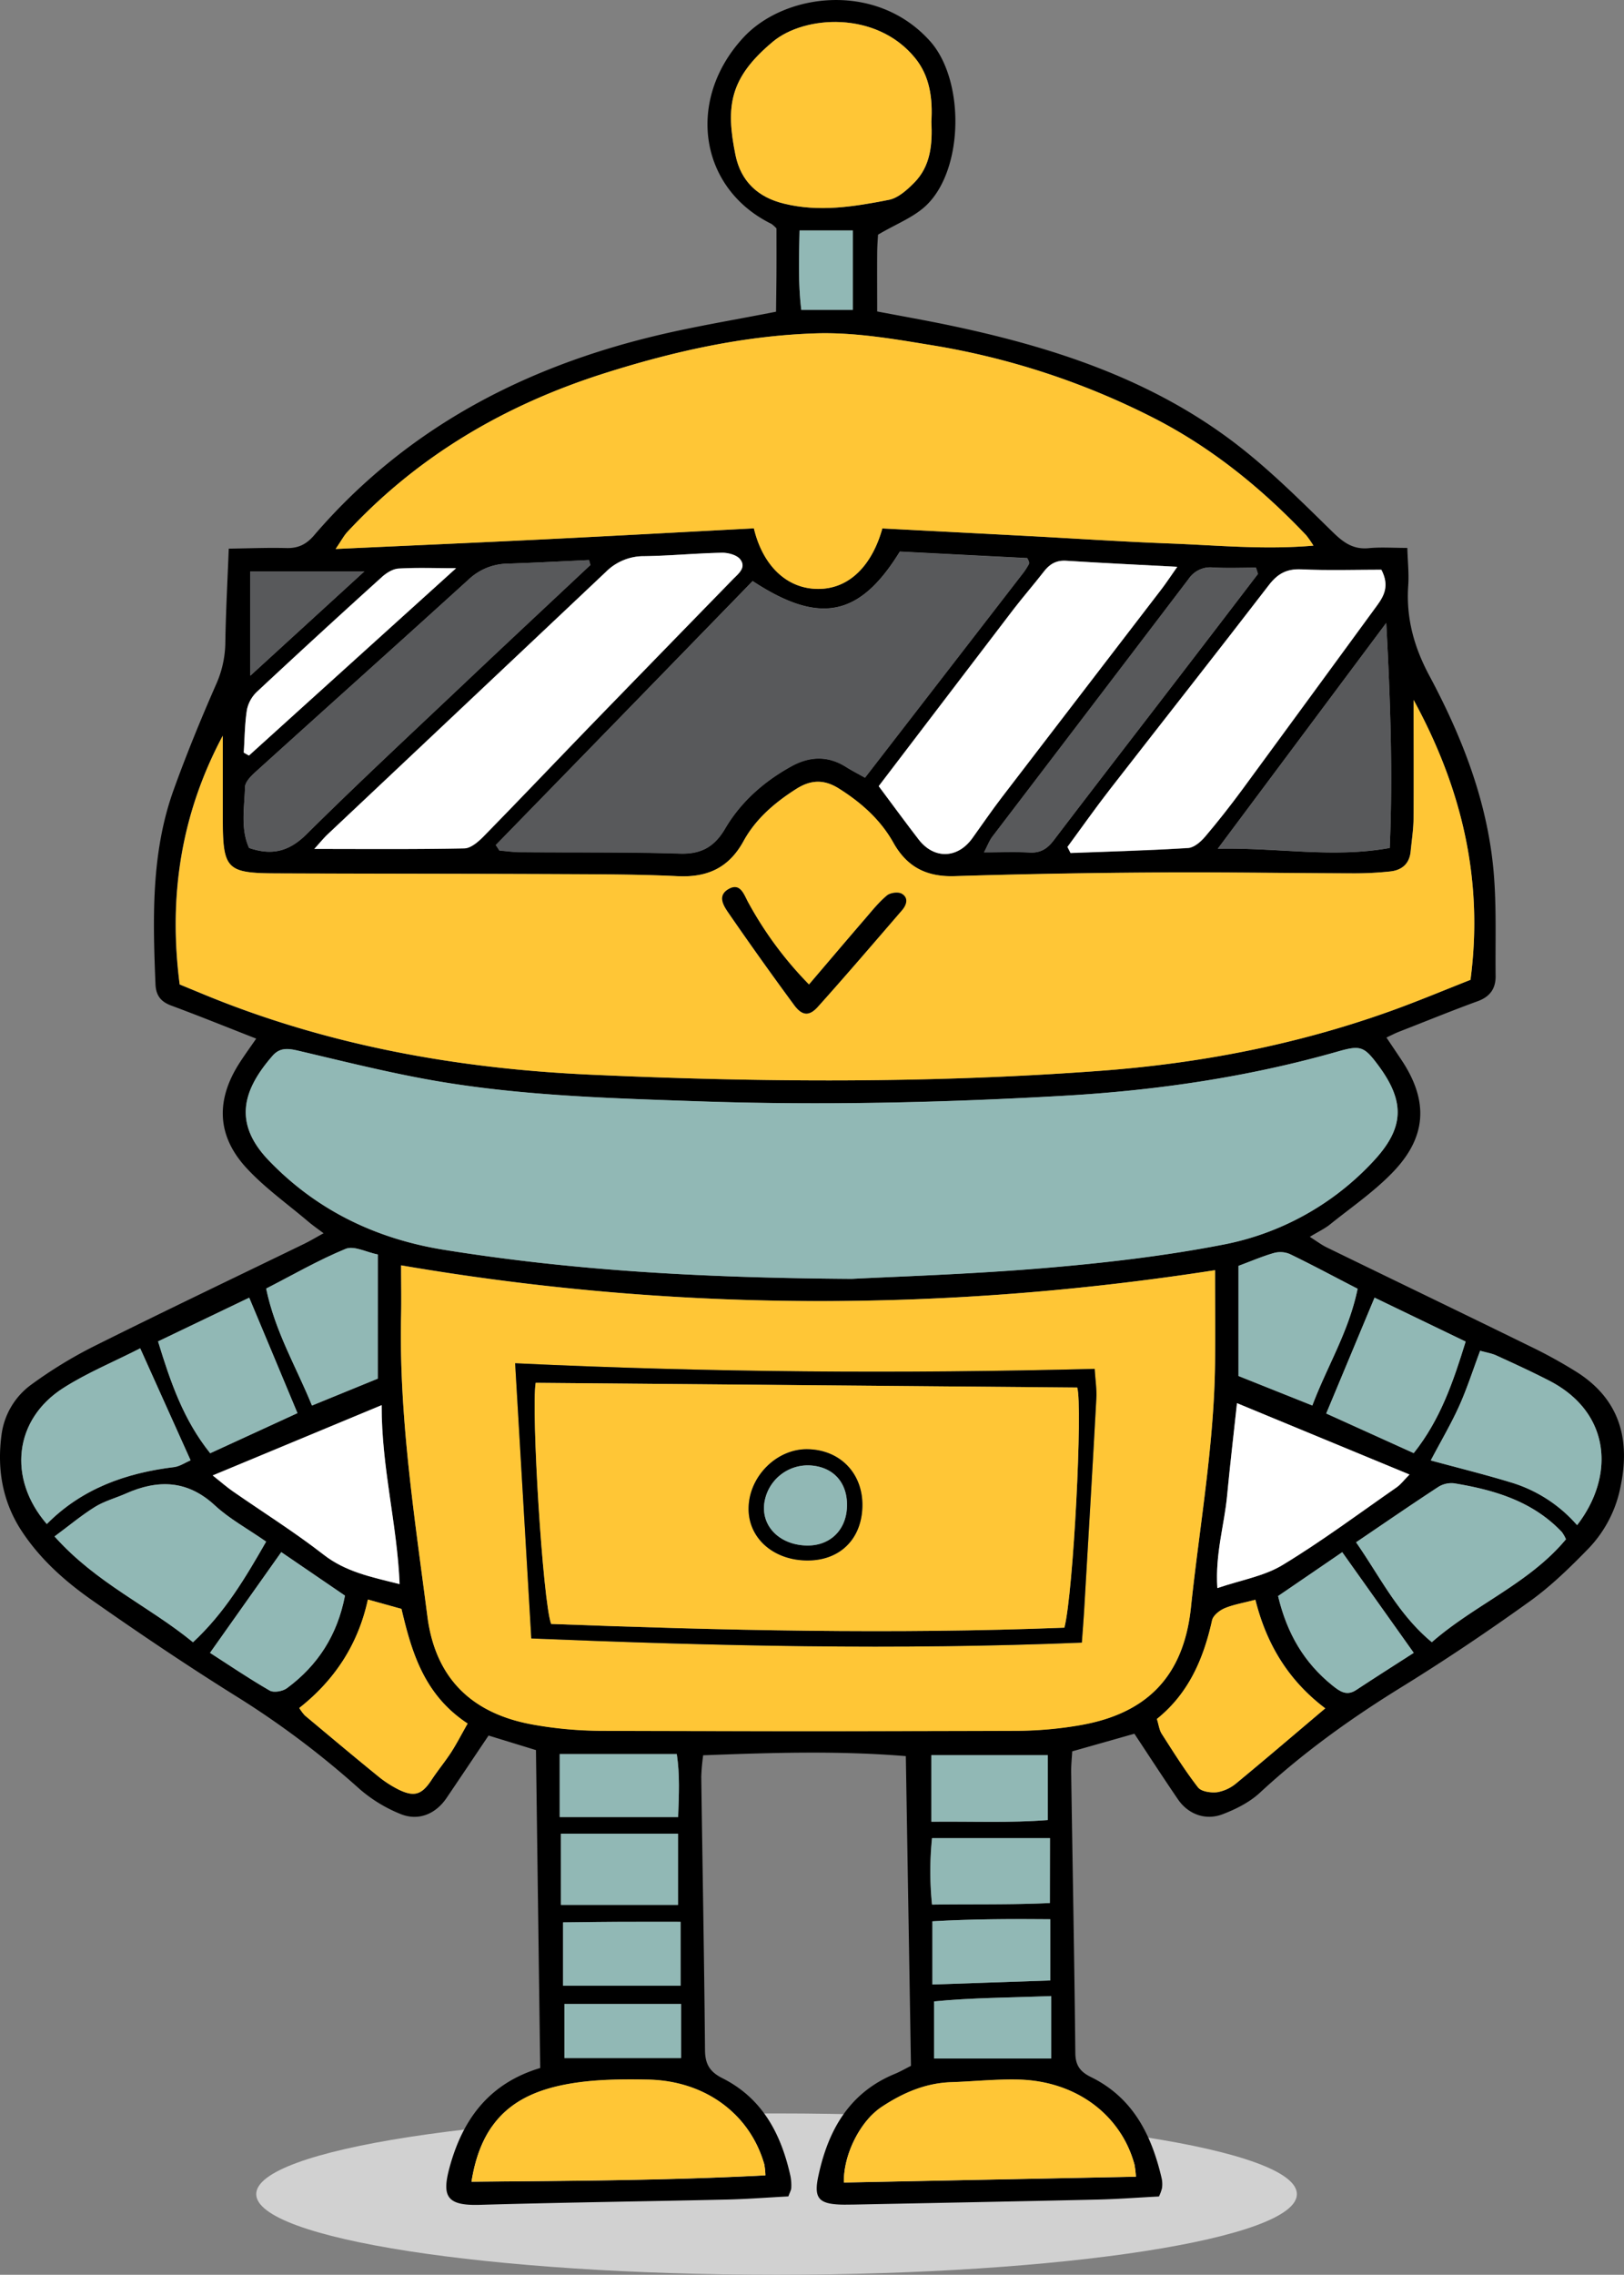 <svg xmlns="http://www.w3.org/2000/svg" viewBox="0 0 716.65 1003.21"><rect x="0" y="0" width="716.65" height="1003.21" fill="#808080" stroke="none"/><defs><style>.cls-1{fill:#d1d1d1;}.cls-1,.cls-2,.cls-3,.cls-4,.cls-5,.cls-6{fill-rule:evenodd;}.cls-3{fill:#ffc636;}.cls-4{fill:#91b8b5;}.cls-5{fill:#58595b;}.cls-6{fill:#fff;}</style></defs><g id="Layer_2" data-name="Layer 2"><g id="review1"><path class="cls-1" d="M572.3,967.64c0,19.64-102.81,35.57-229.62,35.57s-229.61-15.93-229.61-35.57,102.8-35.58,229.61-35.58S572.3,948,572.3,967.64Z"/><path class="cls-2" d="M402,911.07c-.75-45.18-1.5-90.32-2.27-136.59-29.86-2.45-59.15-1.52-89.43-.37a90.72,90.72,0,0,0-.84,9.43c.54,40.22,1.3,80.44,1.65,120.65.05,6.22,2.21,9.59,7.7,12.34,17.67,8.88,25.9,24.64,30,43.12a21.22,21.22,0,0,1,.36,5.28c-.05,1-.66,2-1.28,3.72-8.95.47-18.09,1.18-27.25,1.39-36.29.83-72.6,1.27-108.89,2.33-14.92.44-16.89-3.87-13.19-17.14,5.82-20.84,17.43-36.49,39.83-43.21-.63-46.82-1.25-93.28-1.88-140.2L215.6,765.4c-6.32,9.39-12.39,18.47-18.53,27.52-4.79,7.08-12.42,10.34-20.39,7.06a64.09,64.09,0,0,1-18-11A390.77,390.77,0,0,0,106,749.18c-22.35-13.9-44.22-28.61-65.76-43.73-11.91-8.37-22.83-18.16-30.93-30.63C1,661.93-1.31,647.75.66,632.87A32.54,32.54,0,0,1,14,610.5a196.89,196.89,0,0,1,27.18-16.63c30.88-15.41,62-30.25,93.08-45.33,2.53-1.24,5-2.7,8.53-4.66-2.7-2-4.84-3.52-6.81-5.18-9.18-7.79-19.17-14.86-27.27-23.65-13-14.15-13.52-29.76-3.19-46,2.26-3.55,4.75-6.95,7.54-11-13-5.08-25.14-10-37.45-14.56-4.69-1.72-6.78-4.5-7-9.4-1.17-28.88-2-57.79,7.94-85.54,5.65-15.7,12-31.21,18.7-46.47a46.27,46.27,0,0,0,4.18-18.44c.21-13.47.94-26.93,1.52-41.68,8.71-.12,17.11-.47,25.5-.26,5.07.13,8.65-1.58,12-5.43,40.49-47.22,92.69-74.48,152.4-88.55,16.58-3.91,33.43-6.67,51.61-10.25.06-5.68.16-11.92.19-18.16s0-12.75,0-18.56a13.94,13.94,0,0,0-2.2-2C308.35,83,302.74,43.83,328.1,16.5,346.27-3.08,386.53-8.32,410.29,18c15.4,17,15.16,56.18-1.28,72.32-5.57,5.47-13.59,8.44-21.55,13.18-.09,1.7-.34,4.86-.37,8-.06,8.5,0,17,0,25.86,11,2.1,21.44,3.93,31.77,6.09,45,9.42,88.25,23.38,125.36,51.41C560,206.78,574.13,221,588.38,234.91c4.73,4.6,9,7.48,15.65,6.84,5.24-.51,10.57-.11,17-.11.18,6.07.76,11.31.41,16.48-1,14.25,2.44,27,9.25,39.75,14.52,27.11,25.72,55.66,28.43,86.64,1.33,15.19.7,30.56.88,45.85.07,5.55-2.4,9.18-7.91,11.19-11.69,4.26-23.23,9-34.82,13.5-1.61.63-3.13,1.44-5.45,2.52,2.41,3.59,4.51,6.72,6.6,9.85,11.93,17.86,11.33,33.76-3.61,49.36-8.27,8.65-18.36,15.56-27.75,23.1-2.44,2-5.35,3.32-9.07,5.59,3,1.88,5.1,3.5,7.44,4.64,29.74,14.49,59.55,28.83,89.26,43.39a213.88,213.88,0,0,1,21.46,11.82c18.61,12,23.33,29.46,19,50.22a54.46,54.46,0,0,1-14,27.21c-8.17,8.39-16.66,16.71-26.14,23.5-18.48,13.27-37.42,26-56.78,37.94-22.16,13.68-43.13,28.73-62.28,46.45-4.55,4.21-10.59,7.24-16.46,9.48-7.61,2.89-15.24-.08-19.69-6.61-6.37-9.33-12.53-18.82-19.21-28.91-8.56,2.43-17.65,5-27.43,7.77-.17,3-.52,6.15-.47,9.28.62,41.29,1.42,82.57,1.84,123.85.06,5.55,2.32,8.27,6.92,10.53,18.6,9.13,26.78,25.68,31.2,44.76a12.49,12.49,0,0,1,.12,4.23,19,19,0,0,1-1.34,3.66c-9,.46-18.11,1.16-27.28,1.37-35.93.82-71.88,1.49-107.81,2.21-1.79,0-3.57.06-5.34,0-9.72-.35-12-2.87-9.85-12.7,4.31-20.08,13.56-36.64,33.72-44.94C397.17,913.67,399.3,912.44,402,911.07ZM623.81,308.68c0,17.33.1,34.65-.06,52,0,5-.81,9.9-1.29,14.84-.53,5.49-3.92,8.29-9.07,8.83a146.75,146.75,0,0,1-16,.83c-28.82-.08-57.64-.56-86.46-.38q-44.82.27-89.65,1.61c-12.36.39-21-3.91-27.12-14.79-5.65-10.1-14.15-17.64-24-23.84-6.55-4.12-12.37-3.93-18.84.18-9.48,6-17.9,13.22-23.27,23.05-6.46,11.8-15.91,16-29,15.42-16.7-.8-33.45-.82-50.17-.9-42.34-.19-84.67-.17-127-.34-21.91-.08-23.55-1.83-23.62-23.81,0-12.3,0-24.59,0-36.89-18.4,34.45-24.06,70.8-19,109.69l9.71,4C143.91,461,201.5,471.26,260.49,473.94c75,3.41,150.12,3.89,225.11-1.7,43.83-3.26,86.71-11.51,128.16-26.39,12-4.31,23.75-9.25,35.15-13.73C654.81,387.42,644.72,347,623.81,308.68ZM375.87,564c19.21-1,52.31-2.06,85.25-4.82,26.19-2.19,52.45-5.26,78.23-10.23a121.7,121.7,0,0,0,66.32-36.43c14.06-14.88,14.54-26.51,2.47-42.73-6.22-8.36-7.77-8.93-17.94-6-39.53,11.26-79.92,17.15-120.9,19.49-53.68,3.06-107.37,4.28-161.12,2.43-39.13-1.35-78.3-2.43-117-9.18-19.93-3.49-39.63-8.45-59.34-13.07-4.49-1.06-8.27-1.65-11.62,2.21-12.59,14.49-17.88,29.24-1.63,46.13,21.26,22.13,47.61,34.66,77.51,39.43C251.05,560,306.41,563.54,375.87,564Zm160.32-3.84C415.72,578.86,296.54,578.5,177,558c0,7.94.14,15,0,22-1,44.65,5.91,88.65,11.59,132.69,3.53,27.45,19.69,43.14,47,47.91a175.93,175.93,0,0,0,29.69,2.67q91.76.36,183.5,0a168.76,168.76,0,0,0,27.57-2.43c29.84-5.08,46-21.66,49.2-52,3.8-36,10.29-71.83,10.64-108.2C536.3,587.61,536.19,574.51,536.19,560.18ZM389.37,233.05c21.34,1.11,42.22,2.17,63.11,3.28,21.3,1.12,42.6,2.57,63.92,3.36,20.68.78,41.4,2.83,63.21.95a44.63,44.63,0,0,0-3.18-4.58c-19.49-20.52-41.16-38.19-66.41-51.26a333.48,333.48,0,0,0-99.92-32.72c-16.44-2.71-33.2-5.54-49.72-5.06-32.11.94-63.4,8-94,17.73-43.51,13.89-81.8,36.2-113.06,69.86-1.51,1.62-2.55,3.67-5.17,7.5,32.32-1.49,62.45-2.8,92.57-4.28,30.48-1.51,60.95-3.19,92-4.82,3.7,15.64,13.78,26.41,27.8,26.71C375.23,260,385.05,248.6,389.37,233.05ZM218.79,372.68l1.59,2.39c3.12.25,6.24.7,9.36.72,23.47.19,46.94-.11,70.38.63,9.41.29,15.2-3.1,19.83-11,7-11.89,17.12-20.78,29.17-27.46,8.08-4.48,16.15-4.83,24.19.24,2.62,1.65,5.4,3.06,8.38,4.74,23.64-30.57,46.88-60.62,70.1-90.67a33,33,0,0,0,2.25-3.57,1.45,1.45,0,0,0,0-1,10.11,10.11,0,0,0-.75-1.59l-56.21-2.87c-17.73,28.85-35.48,32.34-64.95,13Q275.6,314.38,218.79,372.68Zm-80.1,1.72c22.94,0,44.6.2,66.23-.25,2.9-.06,6.21-3,8.53-5.33,16.67-17,33.07-34.28,49.65-51.38q30.06-31,60.26-61.9c2.45-2.52,6.14-5.21,3.27-8.88-1.52-1.94-5.37-2.95-8.13-2.89-11.37.23-22.72,1.34-34.08,1.51a23.65,23.65,0,0,0-17.06,6.94q-61.12,58-122.61,115.58C142.76,369.67,141,371.83,138.69,374.4Zm332.36-.88c.45.9.91,1.8,1.36,2.71,17.3-.66,34.62-1.12,51.89-2.2,2.63-.17,5.6-2.75,7.5-5,5.75-6.76,11.23-13.77,16.5-20.91q29.7-40.33,59.2-80.81c3.21-4.39,5.79-8.93,2.07-16-11.33,0-23.36.39-35.34-.16-6.43-.29-10.41,1.9-14.27,6.91-23.2,30.12-46.75,60-70.07,90C483.41,356.34,477.32,365,471.05,373.52Zm-83.29-26.81c6.51,8.72,11.95,16.16,17.57,23.47,6.76,8.81,17.17,8.56,23.68-.45,4.37-6.06,8.57-12.24,13.11-18.16q35-45.76,70.16-91.41c2.21-2.88,4.2-5.92,7.22-10.19-17.78-.95-33.39-1.67-49-2.67-4.45-.28-7.36,1.49-9.94,4.85-4.33,5.64-9,11-13.37,16.62Q417.4,307.73,387.76,346.71ZM411,53.67c.58-10.09-.59-20-7.25-28.14C386.69,4.66,355,6.75,341.06,18.39c-19.18,16-20.89,28.5-16.47,50.12C327,80,334.46,87,345.93,89.79c15.62,3.86,31.06,1.35,46.34-1.66,4.09-.8,8-4.38,11.16-7.54C410.75,73.18,411.5,63.56,411,53.67ZM260.53,249.18l-.6-2.18c-11.92.54-23.83,1.18-35.76,1.58a25.53,25.53,0,0,0-17.26,6.89c-31.28,28.42-62.78,56.59-94.12,84.94-2,1.82-4.61,4.42-4.67,6.72-.26,9-2.06,18.35,1.79,26.83,10.23,3.53,17.78,1.47,25.38-6.07,23.21-23,47.16-45.24,70.9-67.7C224.24,283.12,242.41,266.18,260.53,249.18Zm-52.46,713c43.27-.37,86.3-.54,129.69-2.8a32.12,32.12,0,0,0-.51-4.91c-6.4-22.17-26-36.79-51.25-37.31-11.67-.23-23.58-.15-35,1.88C228.4,923,212.57,933.68,208.07,962.15Zm293.19-2.21a46,46,0,0,0-.63-5.33c-6-22-25.79-36.83-51.08-37.5-9.9-.26-19.84.82-29.76,1.15-11.42.37-21.43,4.75-30.7,10.88-9.52,6.29-17,21.18-16.68,33.37Zm36.13-585.66c26.6-.55,50.88,4.23,75.88-.34,1.41-32.94.29-64.95-1.54-99.24ZM24.07,677.59c18.4,20.64,41.57,30.67,61.09,46.65,14.16-13.15,23.13-28.46,32.28-44.37-8.24-5.72-16.19-10-22.63-16-12.17-11.23-25.1-11.47-39.26-5.21-4.54,2-9.48,3.32-13.65,5.9C36,668.24,30.61,672.76,24.07,677.59Zm574.35,2.59c10.75,15.46,18.53,31.75,33.45,44.05,19.12-16.68,43-25.92,59.19-45.39a16.81,16.81,0,0,0-1.81-3.19c-12.92-13.62-29.82-18.58-47.55-21.49a10.86,10.86,0,0,0-7,1.62C622.84,663.51,611.2,671.52,598.42,680.18ZM555.12,253.1c-.28-.92-.57-1.83-.86-2.75-6.27,0-12.56.27-18.82-.08a11.54,11.54,0,0,0-10.87,5Q481.38,312.15,438,368.88c-1.38,1.81-2.18,4.05-3.74,7,7.52,0,13.85-.25,20.14.08,4.81.26,7.8-1.67,10.65-5.43,18.92-24.88,38.07-49.6,57.12-74.39Q538.67,274.66,555.12,253.1Zm-9.25,365.72c-1.6,14.77-3.16,27.8-4.39,40.85s-5.26,25.56-4.3,40.71c10.59-3.62,20.73-5.3,28.88-10.25,17.31-10.48,33.59-22.64,50.24-34.2,1.81-1.26,3.19-3.14,5.67-5.64Zm-452,31.87c4,3.14,6.26,5.19,8.78,6.94,13.4,9.31,27.28,18,40.14,28,9.71,7.54,20.81,9.81,33.57,13-1.07-26.43-8-51.32-7.93-78.92Zm491,102.73c-16.62-12.55-26.09-28.79-30.84-47.9-5.51,1.45-9.76,2.13-13.61,3.76-2.24,1-5,3.17-5.5,5.28-3.76,17-10.34,32.31-24.35,43.53.82,2.61,1.05,4.86,2.14,6.56,5.13,8,10.18,16.11,16,23.61,1.46,1.87,5.74,2.48,8.53,2.13a18,18,0,0,0,8.51-4.06C558.48,775.8,571.07,765,584.81,753.42Zm46.56-109.34c12.47,3.39,23.73,6.16,34.82,9.52a62.52,62.52,0,0,1,29.74,19C712.67,651,711,622.88,683.5,608.8c-7.59-3.88-15.35-7.44-23.1-11-2.11-1-4.48-1.33-7.23-2.11-3.23,8.61-5.83,16.73-9.31,24.47S636.06,635.21,631.37,644.08ZM61.87,594.63C50,600.69,38.37,605.47,28,612.09,6.21,625.93,3.26,652,20.66,672.16c15.43-15.59,34.79-22.49,56.08-25.1,2.58-.32,5-2,7.36-3ZM206.36,760.11c-19.22-12.64-24.69-31.45-29.17-50.57l-14.82-4.12c-4.34,20-14.78,35.62-30.28,47.83a22.19,22.19,0,0,0,2.44,3.28c10.62,8.89,21.22,17.81,32,26.54a48.54,48.54,0,0,0,9.8,6.36c6.77,3.18,10,1.86,14.16-4.5,2.72-4.14,5.91-8,8.61-12.11C201.52,769,203.58,765,206.36,760.11ZM599.1,568.36C588.64,563,579,557.78,569.1,553a10.74,10.74,0,0,0-7-.39c-5,1.45-9.9,3.55-15.53,5.64v48.62l32.58,13C585.66,602.49,595.2,587.34,599.1,568.36Zm7.47,3.92c-7.26,17.41-14.17,34-21.33,51.1l38.61,17.47c11.78-14.78,17.42-31.41,22.92-49.19ZM69.75,591.58c5.5,18,11.19,34.59,23,49.32l38.47-17.69c-7.34-17.55-14.15-33.85-21.29-50.91Zm97-38.33c-5.08-1-10.55-4-14.18-2.49-12,4.93-23.34,11.49-35.09,17.51,4,19.09,13.3,34.59,20.21,51.6L166.71,608ZM564,703.88c3.92,16.68,11.6,29.49,24,39.43,3.13,2.5,6.18,4.85,10.46,2,8.55-5.63,17.19-11.1,25.42-16.4l-31.56-44.39C582.65,691.15,573.63,697.32,564,703.88ZM124.12,684.51,92.67,728.93c8.42,5.41,17.19,11.36,26.35,16.64,1.8,1,5.74.33,7.6-1.05,13.65-10.06,22.27-23.41,25.61-40.82ZM107.56,331.92l2.29,1.28c30-27.12,60-54.23,91.42-82.64-10,0-17.73-.31-25.42.17-2.54.16-5.35,1.93-7.33,3.73q-27.68,25.05-55,50.48a15.16,15.16,0,0,0-4.53,7.95C108,319.15,108,325.57,107.56,331.92Zm140,508.17H299.2V808.68H247.53Zm215.8-29.45H411.25a144.33,144.33,0,0,0,0,29.32c18-.25,34.91.12,52-.7ZM411,774.05V803.4c17.9-.19,34.69.59,51.39-.73V774.05Zm.48,101.15,52-1.77v-27c-17.92-.17-35-.06-52,.9ZM247,801.35h52.25c.35-9.94.8-18.58-.6-27.77H247Zm53.34,46.2c-10.06,0-18.54,0-27,0s-16.71.15-24.85.24v27.94h51.87Zm111.86,60.28h51.69V880.3c-17.89.74-35,.71-51.69,2.36ZM249.07,883.75v23.9h51.47v-23.9ZM110.46,298l50.32-46H110.46ZM376.33,136.65v-35H352.84c-.27,12.19-.62,23.58.74,35Z"/><path class="cls-3" d="M623.81,308.68c20.91,38.35,31,78.74,25.1,123.44-11.4,4.48-23.16,9.42-35.15,13.73C572.31,460.73,529.43,469,485.6,472.24c-75,5.59-150.07,5.11-225.11,1.7-59-2.68-116.58-13-171.46-35.79l-9.71-4c-5-38.89.62-75.24,19-109.69,0,12.3,0,24.59,0,36.89.07,22,1.71,23.73,23.62,23.81,42.34.17,84.67.15,127,.34,16.72.08,33.47.1,50.17.9,13,.62,22.49-3.62,29-15.42,5.37-9.83,13.79-17,23.27-23.05,6.47-4.11,12.29-4.3,18.84-.18,9.83,6.2,18.33,13.74,24,23.84,6.09,10.88,14.76,15.18,27.12,14.79Q466.13,385,511,384.77c28.82-.18,57.64.3,86.46.38a146.75,146.75,0,0,0,16-.83c5.15-.54,8.54-3.34,9.07-8.83.48-4.94,1.24-9.89,1.29-14.84C623.91,343.33,623.81,326,623.81,308.68ZM357,434.21a162.32,162.32,0,0,1-26.71-35.88c-1.93-3.44-3.44-9.41-9-6.08-5.14,3.08-1.57,7.85.68,11.12q13.88,20.13,28.39,39.8c3.54,4.81,6.65,5.16,10.5.87,12.56-14,24.78-28.31,37.08-42.55,2-2.37,3-5.47,0-7.31-1.56-.93-5.07-.49-6.54.73-3.52,2.91-6.43,6.57-9.44,10.06C373.68,414.6,365.47,424.29,357,434.21Z"/><path class="cls-4" d="M375.87,564c-69.46-.48-124.82-4-179.73-12.8-29.9-4.77-56.25-17.3-77.51-39.43-16.25-16.89-11-31.64,1.63-46.13,3.35-3.86,7.13-3.27,11.62-2.21,19.71,4.62,39.41,9.58,59.34,13.07,38.66,6.75,77.83,7.83,117,9.18,53.75,1.85,107.44.63,161.12-2.43,41-2.34,81.37-8.23,120.9-19.49,10.17-2.9,11.72-2.33,17.94,6,12.07,16.22,11.59,27.85-2.47,42.73A121.7,121.7,0,0,1,539.35,549c-25.78,5-52,8-78.23,10.23C428.18,562,395.08,563,375.87,564Z"/><path class="cls-3" d="M536.19,560.18c0,14.33.11,27.43,0,40.53-.35,36.37-6.84,72.16-10.64,108.2-3.2,30.33-19.36,46.91-49.2,52a168.76,168.76,0,0,1-27.57,2.43q-91.75.31-183.5,0a175.93,175.93,0,0,1-29.69-2.67c-27.34-4.77-43.5-20.46-47-47.91-5.68-44-12.6-88-11.59-132.69.16-7,0-14.09,0-22C296.54,578.5,415.72,578.86,536.19,560.18ZM477.4,724.42c.39-5.39.74-9.59,1-13.79,1.83-31.23,3.7-62.47,5.4-93.71.23-4.11-.43-8.26-.73-13.23-85.55,2.18-169.95,1.6-255.74-2.47,2.42,41.22,4.76,80.8,7.14,121.36C315.67,725.92,395.89,727.75,477.4,724.42Z"/><path class="cls-3" d="M389.37,233.05c-4.32,15.55-14.14,27-28.91,26.67-14-.3-24.1-11.07-27.8-26.71-31,1.63-61.49,3.31-92,4.82-30.12,1.48-60.25,2.79-92.57,4.28,2.62-3.83,3.66-5.88,5.17-7.5,31.26-33.66,69.55-56,113.06-69.86C297,155,328.27,148,360.38,147c16.52-.48,33.28,2.35,49.72,5.06A333.48,333.48,0,0,1,510,184.8c25.25,13.07,46.92,30.74,66.41,51.26a44.63,44.63,0,0,1,3.18,4.58c-21.81,1.88-42.53-.17-63.21-.95-21.32-.79-42.62-2.24-63.92-3.36C431.59,235.22,410.71,234.16,389.37,233.05Z"/><path class="cls-5" d="M218.79,372.68q56.76-58.23,113.38-116.35c29.47,19.29,47.22,15.8,64.95-13l56.21,2.87a10.11,10.11,0,0,1,.75,1.59,1.45,1.45,0,0,1,0,1,33,33,0,0,1-2.25,3.57c-23.22,30.05-46.46,60.1-70.1,90.67-3-1.68-5.76-3.09-8.38-4.74-8-5.07-16.11-4.72-24.19-.24-12.05,6.68-22.18,15.57-29.17,27.46-4.63,7.87-10.42,11.26-19.83,11-23.44-.74-46.91-.44-70.38-.63-3.12,0-6.24-.47-9.36-.72Z"/><path class="cls-6" d="M138.69,374.4c2.35-2.57,4.07-4.73,6.06-6.6Q206.07,310,267.36,252.22a23.65,23.65,0,0,1,17.06-6.94c11.36-.17,22.71-1.28,34.08-1.51,2.76-.06,6.61.95,8.13,2.89,2.87,3.67-.82,6.36-3.27,8.88q-30.15,30.93-60.26,61.9c-16.58,17.1-33,34.37-49.65,51.38-2.32,2.37-5.63,5.27-8.53,5.33C183.29,374.6,161.63,374.4,138.69,374.4Z"/><path class="cls-6" d="M471.05,373.52c6.27-8.52,12.36-17.18,18.84-25.53,23.32-30,46.87-59.85,70.07-90,3.86-5,7.84-7.2,14.27-6.91,12,.55,24,.16,35.34.16,3.72,7.12,1.14,11.66-2.07,16q-29.58,40.43-59.2,80.81c-5.27,7.14-10.75,14.15-16.5,20.91-1.9,2.24-4.87,4.82-7.5,5-17.27,1.08-34.59,1.54-51.89,2.2C472,375.32,471.5,374.42,471.05,373.52Z"/><path class="cls-6" d="M387.76,346.71q29.69-38.93,59.46-77.94c4.32-5.64,9-11,13.37-16.62,2.58-3.36,5.49-5.13,9.94-4.85,15.58,1,31.19,1.72,49,2.67-3,4.27-5,7.31-7.22,10.19q-35.05,45.72-70.16,91.41c-4.54,5.92-8.74,12.1-13.11,18.16-6.51,9-16.92,9.26-23.68.45C399.71,362.87,394.27,355.43,387.76,346.71Z"/><path class="cls-3" d="M411,53.67c.48,9.89-.27,19.51-7.59,26.92-3.13,3.16-7.07,6.74-11.16,7.54-15.28,3-30.72,5.52-46.34,1.66C334.46,87,327,80,324.59,68.51c-4.42-21.62-2.71-34.09,16.47-50.12C355,6.75,386.69,4.66,403.77,25.53,410.43,33.66,411.6,43.58,411,53.67Z"/><path class="cls-5" d="M260.53,249.18c-18.12,17-36.29,33.94-54.34,51-23.74,22.46-47.69,44.7-70.9,67.7-7.6,7.54-15.15,9.6-25.38,6.07-3.85-8.48-2-17.79-1.79-26.83.06-2.3,2.66-4.9,4.67-6.72,31.34-28.35,62.84-56.52,94.12-84.94a25.53,25.53,0,0,1,17.26-6.89c11.93-.4,23.84-1,35.76-1.58Z"/><path class="cls-3" d="M208.07,962.15C212.57,933.68,228.4,923,251,919c11.43-2,23.34-2.11,35-1.88,25.24.52,44.85,15.14,51.25,37.31a32.12,32.12,0,0,1,.51,4.91C294.37,961.61,251.34,961.78,208.07,962.15Z"/><path class="cls-3" d="M501.26,959.94l-128.85,2.57c-.29-12.19,7.16-27.08,16.68-33.37,9.27-6.13,19.28-10.51,30.7-10.88,9.92-.33,19.86-1.41,29.76-1.15,25.29.67,45.1,15.47,51.08,37.5A46,46,0,0,1,501.26,959.94Z"/><path class="cls-5" d="M537.39,374.28l74.34-99.58c1.83,34.29,2.95,66.3,1.54,99.24C588.27,378.51,564,373.73,537.39,374.28Z"/><path class="cls-4" d="M24.07,677.59c6.54-4.83,11.91-9.35,17.83-13,4.17-2.58,9.11-3.9,13.65-5.9,14.16-6.26,27.09-6,39.26,5.21,6.44,5.94,14.39,10.24,22.63,16-9.15,15.91-18.12,31.22-32.28,44.37C65.64,708.26,42.47,698.23,24.07,677.59Z"/><path class="cls-4" d="M598.42,680.18c12.78-8.66,24.42-16.67,36.24-24.4a10.86,10.86,0,0,1,7-1.62c17.73,2.91,34.63,7.87,47.55,21.49a16.81,16.81,0,0,1,1.81,3.19c-16.19,19.47-40.07,28.71-59.19,45.39C617,711.93,609.17,695.64,598.42,680.18Z"/><path class="cls-5" d="M555.12,253.1q-16.49,21.54-33,43.07C503.11,321,484,345.68,465,370.56c-2.85,3.76-5.84,5.69-10.65,5.43-6.29-.33-12.62-.08-20.14-.08,1.56-3,2.36-5.22,3.74-7q43.26-56.82,86.58-113.6a11.54,11.54,0,0,1,10.87-5c6.26.35,12.55.08,18.82.08C554.55,251.27,554.84,252.18,555.12,253.1Z"/><path class="cls-6" d="M545.87,618.82,622,650.29c-2.48,2.5-3.86,4.38-5.67,5.64-16.65,11.56-32.93,23.72-50.24,34.2-8.15,5-18.29,6.63-28.88,10.25-1-15.15,3.07-27.81,4.3-40.71S544.27,633.59,545.87,618.82Z"/><path class="cls-6" d="M93.85,650.69l74.56-31c-.07,27.6,6.86,52.49,7.93,78.92-12.76-3.17-23.86-5.44-33.57-13-12.86-10-26.74-18.68-40.14-28C100.11,655.88,97.8,653.83,93.85,650.69Z"/><path class="cls-3" d="M584.81,753.42c-13.74,11.6-26.33,22.38-39.13,32.91a18,18,0,0,1-8.51,4.06c-2.79.35-7.07-.26-8.53-2.13-5.81-7.5-10.86-15.6-16-23.61-1.09-1.7-1.32-3.95-2.14-6.56,14-11.22,20.59-26.54,24.35-43.53.47-2.11,3.26-4.33,5.5-5.28,3.85-1.63,8.1-2.31,13.61-3.76C558.72,724.63,568.19,740.87,584.81,753.42Z"/><path class="cls-4" d="M631.37,644.08c4.69-8.87,9-16.19,12.49-23.89s6.08-15.86,9.31-24.47c2.75.78,5.12,1.14,7.23,2.11,7.75,3.53,15.51,7.09,23.1,11C711,622.88,712.67,651,695.93,672.62a62.52,62.52,0,0,0-29.74-19C655.1,650.24,643.84,647.47,631.37,644.08Z"/><path class="cls-4" d="M61.87,594.63,84.1,644c-2.37,1-4.78,2.71-7.36,3-21.29,2.61-40.65,9.51-56.08,25.1C3.26,652,6.21,625.93,28,612.09,38.37,605.47,50,600.69,61.87,594.63Z"/><path class="cls-3" d="M206.36,760.11c-2.78,4.88-4.84,8.92-7.3,12.71-2.7,4.15-5.89,8-8.61,12.11-4.18,6.36-7.39,7.68-14.16,4.5a48.54,48.54,0,0,1-9.8-6.36c-10.74-8.73-21.34-17.65-32-26.54a22.19,22.19,0,0,1-2.44-3.28c15.5-12.21,25.94-27.86,30.28-47.83l14.82,4.12C181.67,728.66,187.14,747.47,206.36,760.11Z"/><path class="cls-4" d="M599.1,568.36c-3.9,19-13.44,34.13-20,51.48l-32.58-13V558.26c5.63-2.09,10.49-4.19,15.53-5.64a10.74,10.74,0,0,1,7,.39C579,557.78,588.64,563,599.1,568.36Z"/><path class="cls-4" d="M606.57,572.28l40.2,19.38c-5.5,17.78-11.14,34.41-22.92,49.19l-38.61-17.47C592.4,606.25,599.31,589.69,606.57,572.28Z"/><path class="cls-4" d="M69.75,591.58,110,572.3c7.14,17.06,14,33.36,21.29,50.91L92.77,640.9C80.94,626.17,75.25,609.56,69.75,591.58Z"/><path class="cls-4" d="M166.71,553.25V608l-29.06,11.87c-6.91-17-16.26-32.51-20.21-51.6,11.75-6,23.09-12.58,35.09-17.51C156.16,549.26,161.63,552.23,166.71,553.25Z"/><path class="cls-4" d="M564,703.88c9.6-6.56,18.62-12.73,28.3-19.33l31.56,44.39c-8.23,5.3-16.87,10.77-25.42,16.4-4.28,2.82-7.33.47-10.46-2C575.63,733.37,568,720.56,564,703.88Z"/><path class="cls-4" d="M124.12,684.51l28.11,19.19c-3.34,17.41-12,30.76-25.61,40.82-1.86,1.38-5.8,2.08-7.6,1.05-9.16-5.28-17.93-11.23-26.35-16.64Z"/><path class="cls-6" d="M107.56,331.92c.42-6.35.42-12.77,1.43-19a15.16,15.16,0,0,1,4.53-7.95q27.29-25.47,55-50.48c2-1.8,4.79-3.57,7.33-3.73,7.69-.48,15.44-.17,25.42-.17-31.43,28.41-61.43,55.52-91.42,82.64Z"/><path class="cls-4" d="M247.53,840.09V808.68H299.2v31.41Z"/><path class="cls-4" d="M463.33,810.64v28.62c-17.13.82-34,.45-52,.7a144.33,144.33,0,0,1,0-29.32Z"/><path class="cls-4" d="M411,774.05h51.39v28.62c-16.7,1.32-33.49.54-51.39.73Z"/><path class="cls-4" d="M411.45,875.2V847.32c17-1,34.06-1.07,52-.9v27Z"/><path class="cls-4" d="M247,801.35V773.58h51.65c1.4,9.19.95,17.83.6,27.77H247Z"/><path class="cls-4" d="M300.32,847.55v28.19H248.45V847.8c8.14-.09,16.5-.2,24.85-.24S290.26,847.55,300.32,847.55Z"/><path class="cls-4" d="M412.18,907.83V882.66C428.86,881,446,881,463.87,880.3v27.53Z"/><path class="cls-4" d="M249.07,883.75h51.47v23.9H249.07Z"/><path class="cls-5" d="M110.46,298V252h50.32Z"/><path class="cls-4" d="M376.33,136.65H353.58c-1.36-11.45-1-22.84-.74-35h23.49Z"/><path class="cls-2" d="M357,434.21c8.47-9.92,16.68-19.61,25-29.24,3-3.49,5.92-7.15,9.44-10.06,1.47-1.22,5-1.66,6.54-.73,3.07,1.84,2.07,4.94,0,7.31C385.68,415.73,373.46,430,360.9,444c-3.85,4.29-7,3.94-10.5-.87q-14.49-19.68-28.39-39.8c-2.25-3.27-5.82-8-.68-11.12,5.52-3.33,7,2.64,9,6.08A162.32,162.32,0,0,0,357,434.21Z"/><path class="cls-2" d="M477.4,724.42c-81.51,3.33-161.73,1.5-242.94-1.84-2.38-40.56-4.72-80.14-7.14-121.36,85.79,4.07,170.19,4.65,255.74,2.47.3,5,1,9.12.73,13.23-1.7,31.24-3.57,62.48-5.4,93.71C478.14,714.83,477.79,719,477.4,724.42Zm-241-114.57c-2,12.08,3.12,96.28,6.8,106.34,75.33,2.83,151,4.59,226.5,1.64,4-15.71,8.12-98.11,5.66-105.9Z"/><path class="cls-3" d="M236.37,609.85l239,2.08c2.46,7.79-1.64,90.19-5.66,105.9-75.5,2.95-151.17,1.19-226.5-1.64C239.49,706.13,234.34,621.93,236.37,609.85Zm119,78.33c14.84.46,24.89-9.06,25.19-23.86.3-14.48-9.77-25-24.21-25.19-13.51-.22-25.7,11.83-26,25.71C330,677.82,340.64,687.73,355.35,688.18Z"/><path class="cls-2" d="M355.35,688.18c-14.71-.45-25.35-10.36-25-23.34.32-13.88,12.51-25.93,26-25.71,14.44.24,24.51,10.71,24.21,25.19C380.24,679.12,370.19,688.64,355.35,688.18Zm18.38-23.12c.61-10.71-5.57-18-15.91-18.77a19.39,19.39,0,0,0-20.63,17.35c-.86,9.77,6.94,17.45,18.23,17.94C365.73,682,373.14,675.33,373.73,665.06Z"/><path class="cls-4" d="M373.73,665.06c-.59,10.27-8,17-18.31,16.52-11.29-.49-19.09-8.17-18.23-17.94a19.39,19.39,0,0,1,20.63-17.35C368.16,647.07,374.34,654.35,373.73,665.06Z"/></g></g></svg>